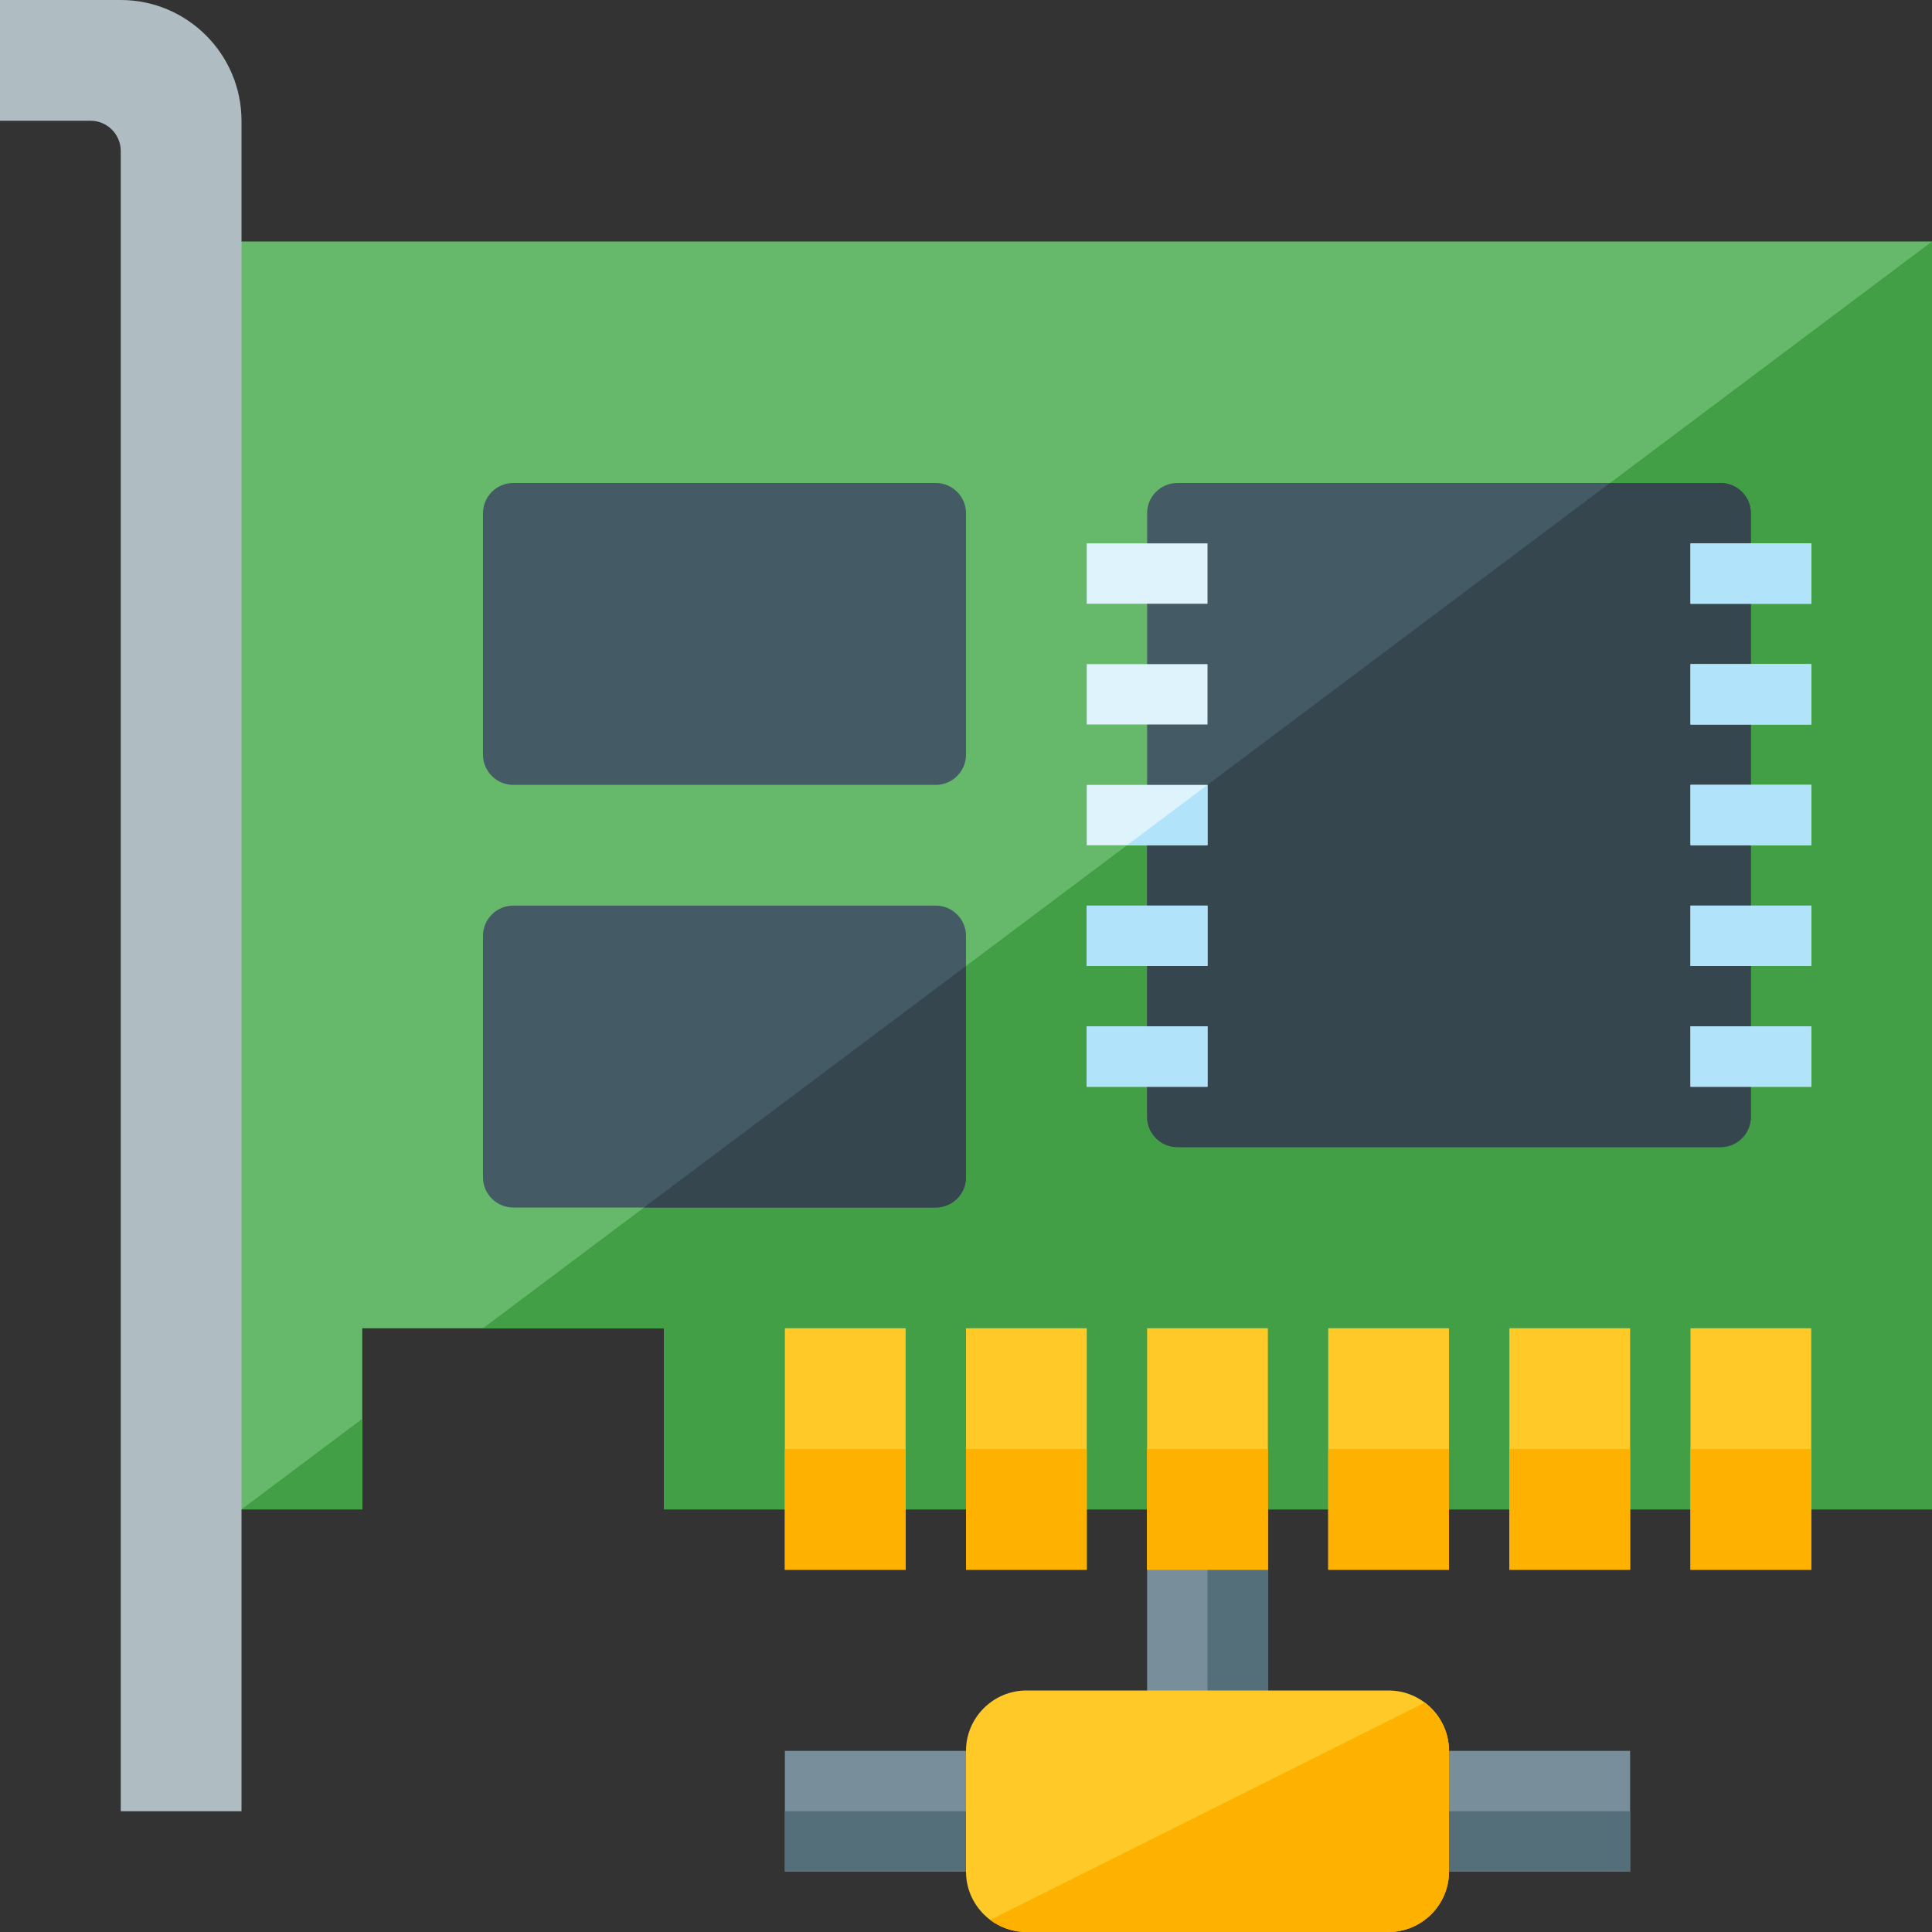 <svg version="1.1" xmlns="http://www.w3.org/2000/svg" xmlns:xlink="http://www.w3.org/1999/xlink" viewBox="0 0 512 512"><rect x="0" y="0" width="512" height="512" fill="#333333" stroke="none"/><g><polygon points="304,384 336,384 336,464 432,464 432,496 208,496 208,464 304,464" fill="#788f9b" /><polygon points="320,384 336,384 336,480 432,480 432,496 208,496 208,480 320,480" fill="#546e7a" /><path d="M272,448l96,0c8.8,0 16,7.2 16,16l0,32c0,8.8 -7.2,16 -16,16l-96,0c-8.8,0 -16,-7.2 -16,-16l0,-32c0,-8.8 7.2,-16 16,-16z" fill="#ffc928" /><path d="M377.6,451.2c3.9,2.95 6.4,7.6 6.4,12.8l0,32c0,8.8 -7.2,16 -16,16l-96,0c-3.6,0 -6.9,-1.2 -9.6,-3.2z" fill="#ffb100" /><polygon points="48,64 512,64 512,400 176,400 176,352 96,352 96,400 48,400" fill="#66b96a" /><path d="M64,400l32,-24l0,24z M128,352l384,-288l0,336l-336,0l0,-48z" fill="#429f46" /><path d="M0,0l32,0c17.65,0 32,14.4 32,32l0,448l-32,0l0,-440c0,-4.4 -3.6,-8 -8,-8l-24,0z" fill="#afbdc3" /><path d="M208,416l32,0l0,-64l-32,0z M256,416l32,0l0,-64l-32,0z M304,416l32,0l0,-64l-32,0z M352,416l32,0l0,-64l-32,0z M400,416l32,0l0,-64l-32,0z M448,416l32,0l0,-64l-32,0z" fill="#ffc928" /><path d="M208,416l32,0l0,-32l-32,0z M256,416l32,0l0,-32l-32,0z M304,416l32,0l0,-32l-32,0z M352,416l32,0l0,-32l-32,0z M400,416l32,0l0,-32l-32,0z M448,416l32,0l0,-32l-32,0z" fill="#ffb100" /><path d="M248,240l-112,0c-4.4,0 -8,3.6 -8,8l0,64c0,4.4 3.6,8 8,8l112,0c4.4,0 8,-3.6 8,-8l0,-64c0,-4.4 -3.6,-8 -8,-8z M136,128l112,0c4.4,0 8,3.6 8,8l0,64c0,4.4 -3.6,8 -8,8l-112,0c-4.4,0 -8,-3.6 -8,-8l0,-64c0,-4.4 3.6,-8 8,-8z M312,128l144,0c4.4,0 8,3.6 8,8l0,160c0,4.4 -3.6,8 -8,8l-144,0c-4.4,0 -8,-3.6 -8,-8l0,-160c0,-4.4 3.6,-8 8,-8z" fill="#445a64" /><path d="M170.65,320l77.35,0c4.4,0 8,-3.6 8,-8l0,-56z M426.65,128l29.35,0c4.4,0 8,3.6 8,8l0,160c0,4.4 -3.6,8 -8,8l-144,0c-4.4,0 -8,-3.6 -8,-8l0,-76z" fill="#36464e" /><path d="M320,144l-32,0l0,16l32,0z M320,176l-32,0l0,16l32,0z M320,208l-32,0l0,16l32,0z M320,240l-32,0l0,16l32,0z M320,272l-32,0l0,16l32,0z M480,144l-32,0l0,16l32,0z M480,176l-32,0l0,16l32,0z M480,208l-32,0l0,16l32,0z M480,240l-32,0l0,16l32,0z M480,272l-32,0l0,16l32,0z" fill="#dff3fd" /><path d="M298.65,224l21.35,0l0,-16z M320,240l-32,0l0,16l32,0z M320,272l-32,0l0,16l32,0z M480,144l-32,0l0,16l32,0z M480,176l-32,0l0,16l32,0z M480,208l-32,0l0,16l32,0z M480,240l-32,0l0,16l32,0z M480,272l-32,0l0,16l32,0z" fill="#b1e3fb" /></g></svg>